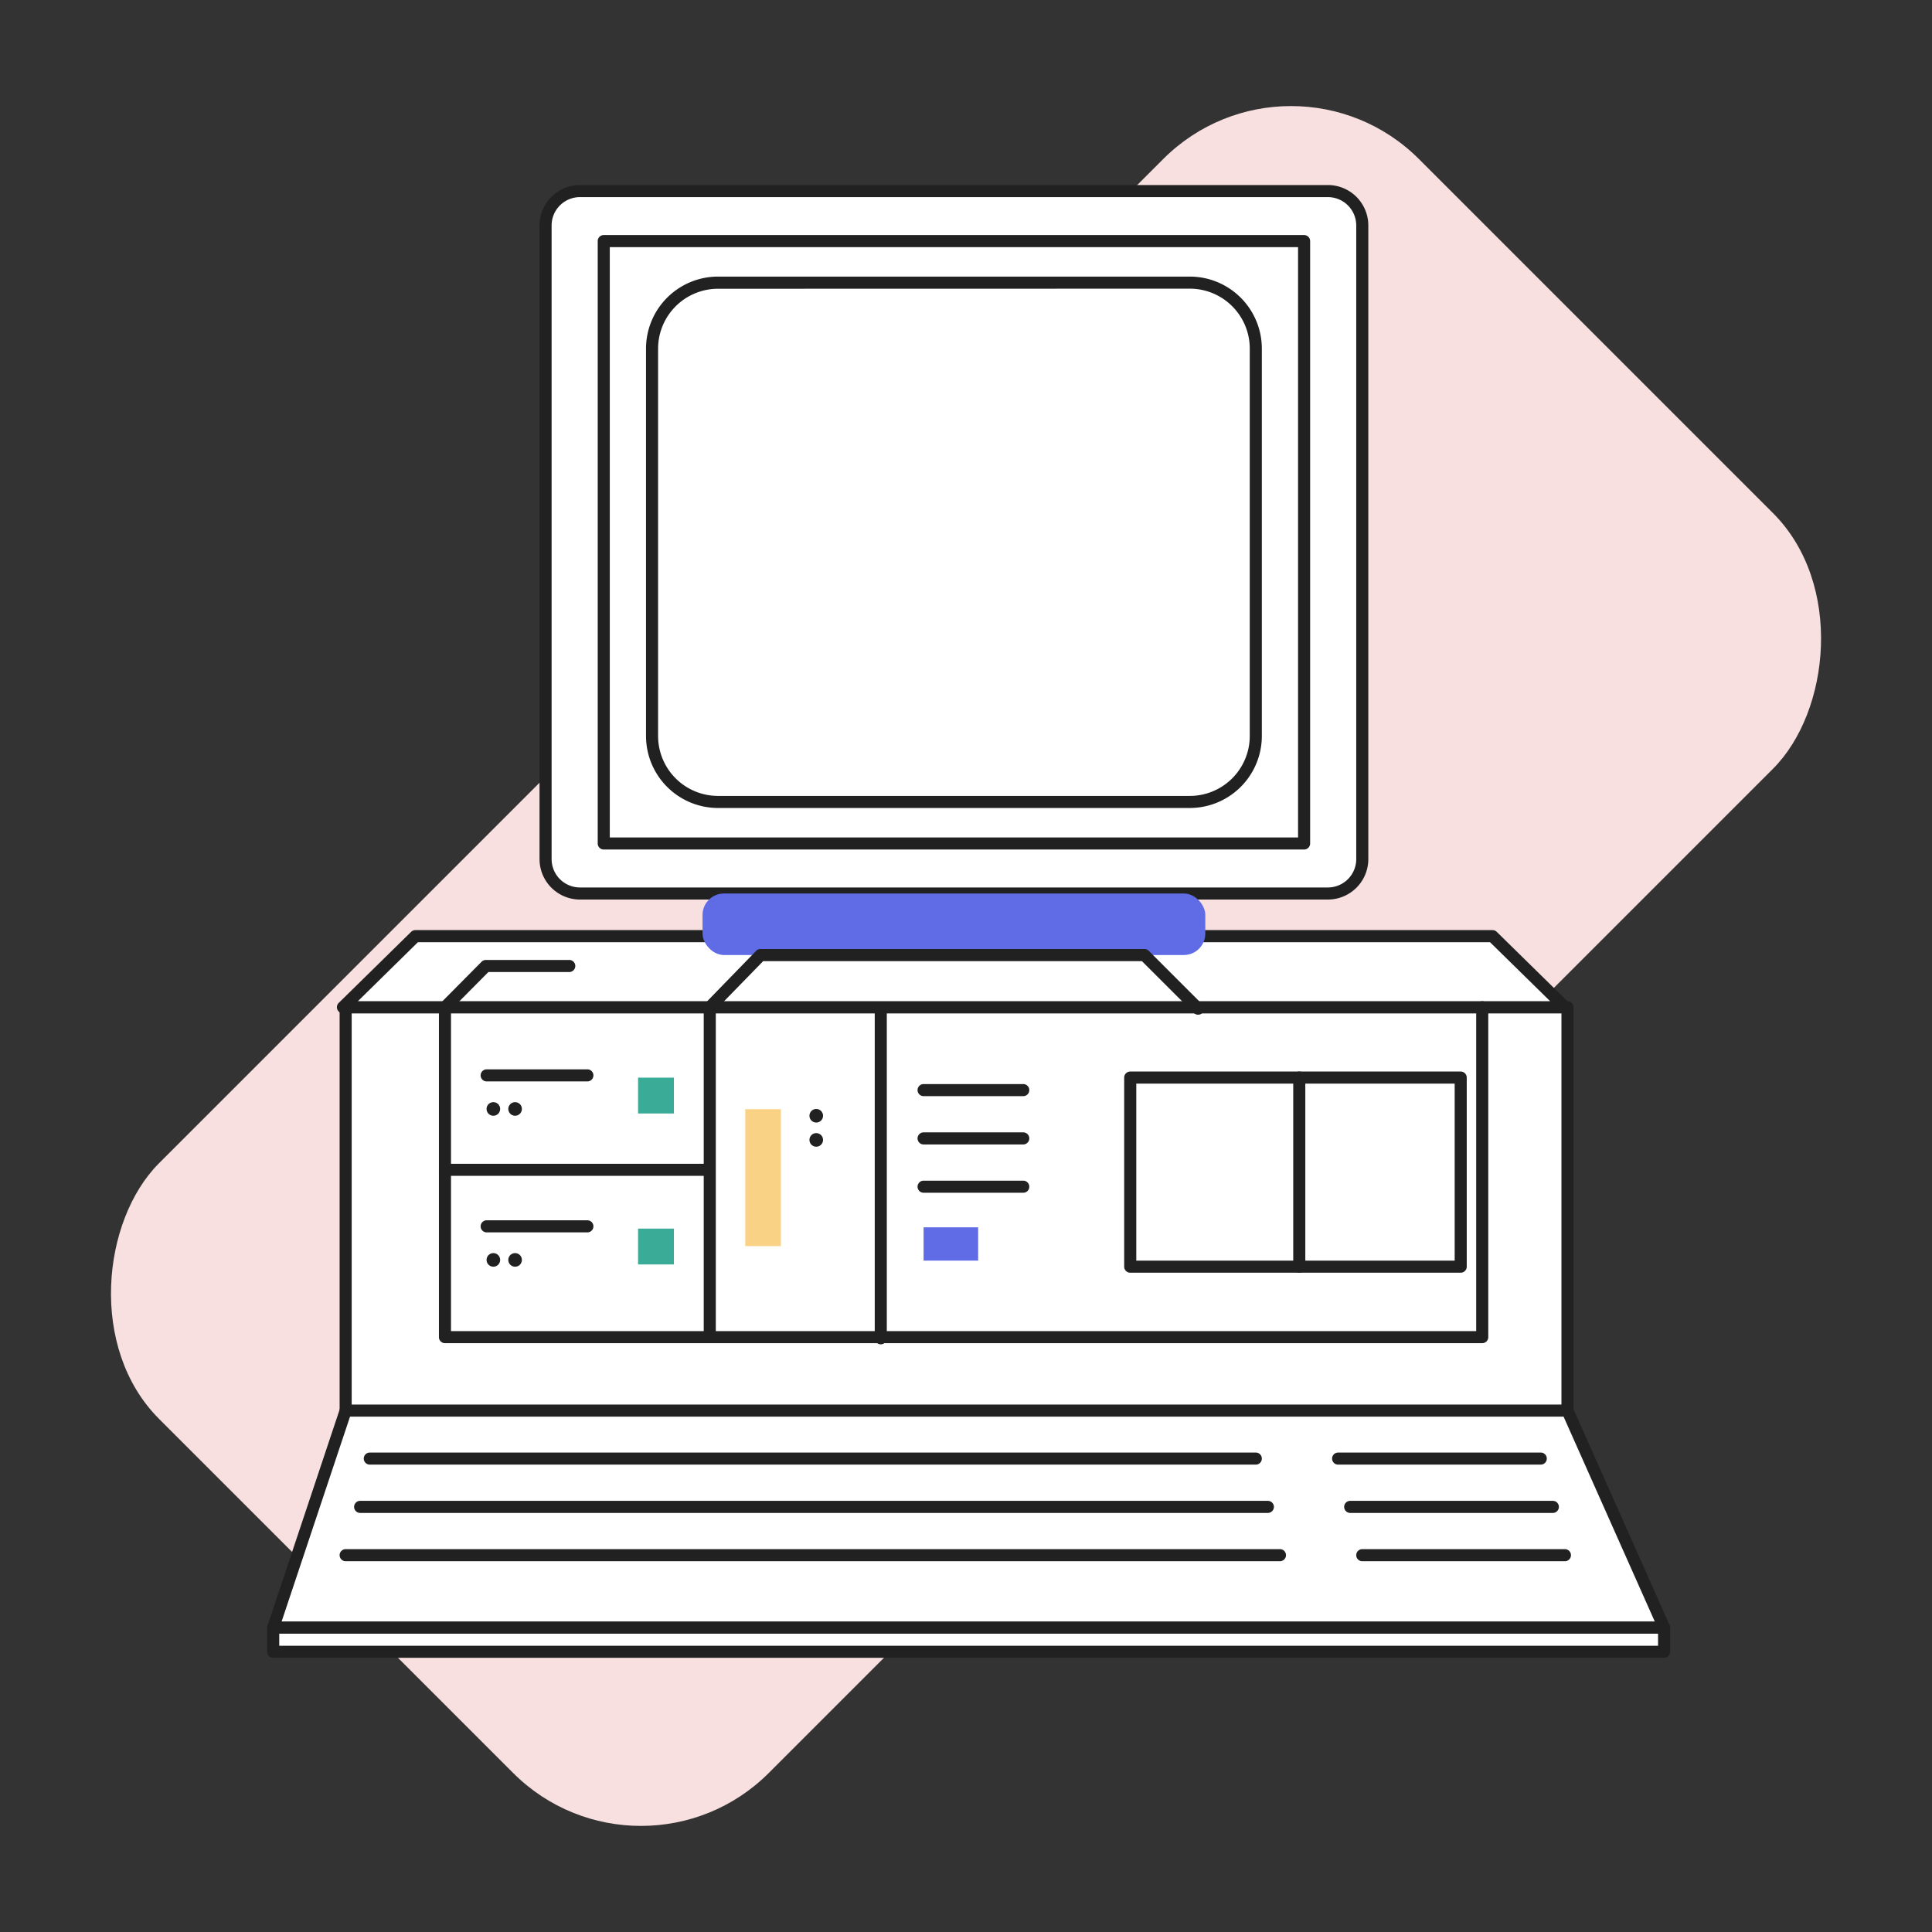 <svg xmlns="http://www.w3.org/2000/svg" width="800" height="800" viewBox="0 0 800 800"><rect x="0" y="0" width="800" height="800" fill="#333333" stroke="none"/><title>05-Our virtual V&amp;amp;A - Find out if you need a new site</title><rect x="221.47" y="31.11" width="357.07" height="737.77" rx="74.86" transform="translate(400 -165.69) rotate(45)" fill="#f7e0df"/><polygon points="649.06 584.09 143.13 584.09 113.14 673.97 689.06 673.97 649.06 584.09" fill="#fff"/><path d="M689.06,676.47H113.13a2.51,2.51,0,0,1-2.37-3.29l30-89.88a2.5,2.5,0,0,1,2.37-1.71H649.06a2.5,2.5,0,0,1,2.29,1.49l40,89.88a2.5,2.5,0,0,1-2.29,3.51Zm-572.46-5H685.22l-37.78-84.88H144.94Z" fill="#212121"/><rect x="143.13" y="417.08" width="505.93" height="167.02" fill="#fff"/><path d="M649.06,586.59H143.13a2.5,2.5,0,0,1-2.5-2.5v-167a2.5,2.5,0,0,1,2.5-2.5H649.06a2.49,2.49,0,0,1,2.5,2.5v167A2.49,2.49,0,0,1,649.06,586.59Zm-503.43-5H646.56v-162H145.63Z" fill="#212121"/><rect x="225.91" y="79.12" width="338.17" height="290.87" rx="14.23" fill="#fff"/><path d="M549.85,372.48H240.15a16.75,16.75,0,0,1-16.74-16.73V93.35a16.75,16.75,0,0,1,16.74-16.73h309.7a16.75,16.75,0,0,1,16.74,16.73v262.4A16.75,16.75,0,0,1,549.85,372.48ZM240.15,81.62a11.75,11.75,0,0,0-11.74,11.73v262.4a11.75,11.75,0,0,0,11.74,11.73h309.7a11.75,11.75,0,0,0,11.74-11.73V93.35a11.75,11.75,0,0,0-11.74-11.73Z" fill="#212121"/><rect x="250" y="99.83" width="290" height="249.44" fill="#fff"/><path d="M540,351.77H250a2.5,2.5,0,0,1-2.5-2.5V99.83a2.5,2.5,0,0,1,2.5-2.5H540a2.5,2.5,0,0,1,2.5,2.5V349.27A2.5,2.5,0,0,1,540,351.77Zm-287.5-5h285V102.33h-285Z" fill="#212121"/><rect x="270" y="117.03" width="250" height="215.03" rx="27.3" fill="#fff"/><path d="M492.7,334.57H297.3a29.84,29.84,0,0,1-29.8-29.8V144.33a29.84,29.84,0,0,1,29.8-29.8H492.7a29.84,29.84,0,0,1,29.8,29.8V304.77A29.84,29.84,0,0,1,492.7,334.57Zm-195.4-215a24.83,24.83,0,0,0-24.8,24.8V304.77a24.83,24.83,0,0,0,24.8,24.8H492.7a24.83,24.83,0,0,0,24.8-24.8V144.33a24.83,24.83,0,0,0-24.8-24.8Z" fill="#212121"/><path d="M293.17,486.9H184.25a2.5,2.5,0,0,1,0-5H293.17a2.5,2.5,0,0,1,0,5Z" fill="#212121"/><path d="M364.71,556.65a2.5,2.5,0,0,1-2.5-2.5v-136a2.5,2.5,0,0,1,5,0v136A2.5,2.5,0,0,1,364.71,556.65Z" fill="#212121"/><path d="M293.9,555.57a2.5,2.5,0,0,1-2.5-2.5v-136a2.5,2.5,0,0,1,5,0v136A2.5,2.5,0,0,1,293.9,555.57Z" fill="#212121"/><path d="M615.56,419.58a2.48,2.48,0,0,1-1.77-.74L597.58,402.5H564.09a2.5,2.5,0,0,1,0-5h34.53a2.48,2.48,0,0,1,1.77.74l16.94,17.08a2.5,2.5,0,0,1-1.77,4.26Z" fill="#212121"/><path d="M648,646.47H564.09a2.5,2.5,0,1,1,0-5H648a2.5,2.5,0,0,1,0,5Z" fill="#212121"/><path d="M530,646.47H143.13a2.5,2.5,0,0,1,0-5H530a2.5,2.5,0,0,1,0,5Z" fill="#212121"/><path d="M643,626.47H559.09a2.5,2.5,0,1,1,0-5H643a2.5,2.5,0,0,1,0,5Z" fill="#212121"/><path d="M525,626.47H149.13a2.5,2.5,0,0,1,0-5H525a2.5,2.5,0,0,1,0,5Z" fill="#212121"/><path d="M638,606.47H554.09a2.5,2.5,0,1,1,0-5H638a2.5,2.5,0,0,1,0,5Z" fill="#212121"/><path d="M520,606.47H153.13a2.5,2.5,0,0,1,0-5H520a2.5,2.5,0,0,1,0,5Z" fill="#212121"/><rect x="113.13" y="673.97" width="575.93" height="10" fill="#fff"/><path d="M689.06,686.47H113.13a2.5,2.5,0,0,1-2.5-2.5V674a2.5,2.5,0,0,1,2.5-2.5H689.06a2.49,2.49,0,0,1,2.5,2.5v10A2.49,2.49,0,0,1,689.06,686.47Zm-573.43-5H686.56v-5H115.63Z" fill="#212121"/><polygon points="647.97 417.08 142.03 417.08 172.03 387.64 617.97 387.64 647.97 417.08" fill="#fff"/><path d="M648,419.58H142a2.51,2.51,0,0,1-1.75-4.29l30-29.44a2.54,2.54,0,0,1,1.75-.71H618a2.55,2.55,0,0,1,1.76.71l30,29.44a2.51,2.51,0,0,1-1.76,4.29Zm-499.81-5h493.7l-24.91-24.44H173.06Z" fill="#212121"/><rect x="290.91" y="369.98" width="208.18" height="25.47" rx="8.87" fill="#5f6ce6"/><path d="M613.76,556.18H184.25a2.5,2.5,0,0,1-2.5-2.5V417.08a2.5,2.5,0,0,1,.72-1.76l16.94-17.08a2.52,2.52,0,0,1,1.78-.74h34.53a2.5,2.5,0,1,1,0,5H202.23l-15.48,15.61V551.18H611.26V417.08a2.5,2.5,0,1,1,5,0v136.6A2.5,2.5,0,0,1,613.76,556.18Z" fill="#212121"/><path d="M496.1,420.17a2.49,2.49,0,0,1-1.77-.73L472.85,398H316L295.7,418.82a2.5,2.5,0,1,1-3.59-3.49l21-21.61a2.46,2.46,0,0,1,1.79-.76h159a2.48,2.48,0,0,1,1.76.73l22.21,22.21a2.5,2.5,0,0,1,0,3.54A2.45,2.45,0,0,1,496.1,420.17Z" fill="#212121"/><rect x="264.21" y="508.74" width="14.84" height="14.84" fill="#3aab97"/><path d="M243.22,510.3h-41.7a2.5,2.5,0,0,1,0-5h41.7a2.5,2.5,0,0,1,0,5Z" fill="#212121"/><circle cx="213.29" cy="521.7" r="2.82" fill="#212121"/><circle cx="204.29" cy="521.7" r="2.82" fill="#212121"/><rect x="264.21" y="446.23" width="14.84" height="14.84" fill="#3aab97"/><path d="M243.22,447.79h-41.7a2.5,2.5,0,0,1,0-5h41.7a2.5,2.5,0,0,1,0,5Z" fill="#212121"/><circle cx="213.29" cy="459.19" r="2.82" fill="#212121"/><circle cx="204.29" cy="459.19" r="2.82" fill="#212121"/><rect x="308.59" y="459.29" width="14.77" height="56.7" fill="#f9d285"/><circle cx="337.99" cy="472.01" r="2.82" fill="#212121"/><circle cx="337.99" cy="462.01" r="2.82" fill="#212121"/><path d="M423.71,493.89H382.44a2.5,2.5,0,1,1,0-5h41.27a2.5,2.5,0,0,1,0,5Z" fill="#212121"/><path d="M423.71,473.89H382.44a2.5,2.5,0,1,1,0-5h41.27a2.5,2.5,0,0,1,0,5Z" fill="#212121"/><path d="M423.71,453.89H382.44a2.5,2.5,0,1,1,0-5h41.27a2.5,2.5,0,0,1,0,5Z" fill="#212121"/><rect x="382.44" y="508.21" width="22.59" height="13.79" fill="#5f6ce6"/><path d="M538,527a2.5,2.5,0,0,1-2.5-2.5v-78.3a2.5,2.5,0,0,1,5,0v78.3A2.5,2.5,0,0,1,538,527Z" fill="#212121"/><path d="M604.85,527H468a2.5,2.5,0,0,1-2.5-2.5v-78.3a2.5,2.5,0,0,1,2.5-2.5H604.85a2.5,2.5,0,0,1,2.5,2.5v78.3A2.5,2.5,0,0,1,604.85,527Zm-134.34-5H602.35v-73.3H470.51Z" fill="#212121"/></svg>